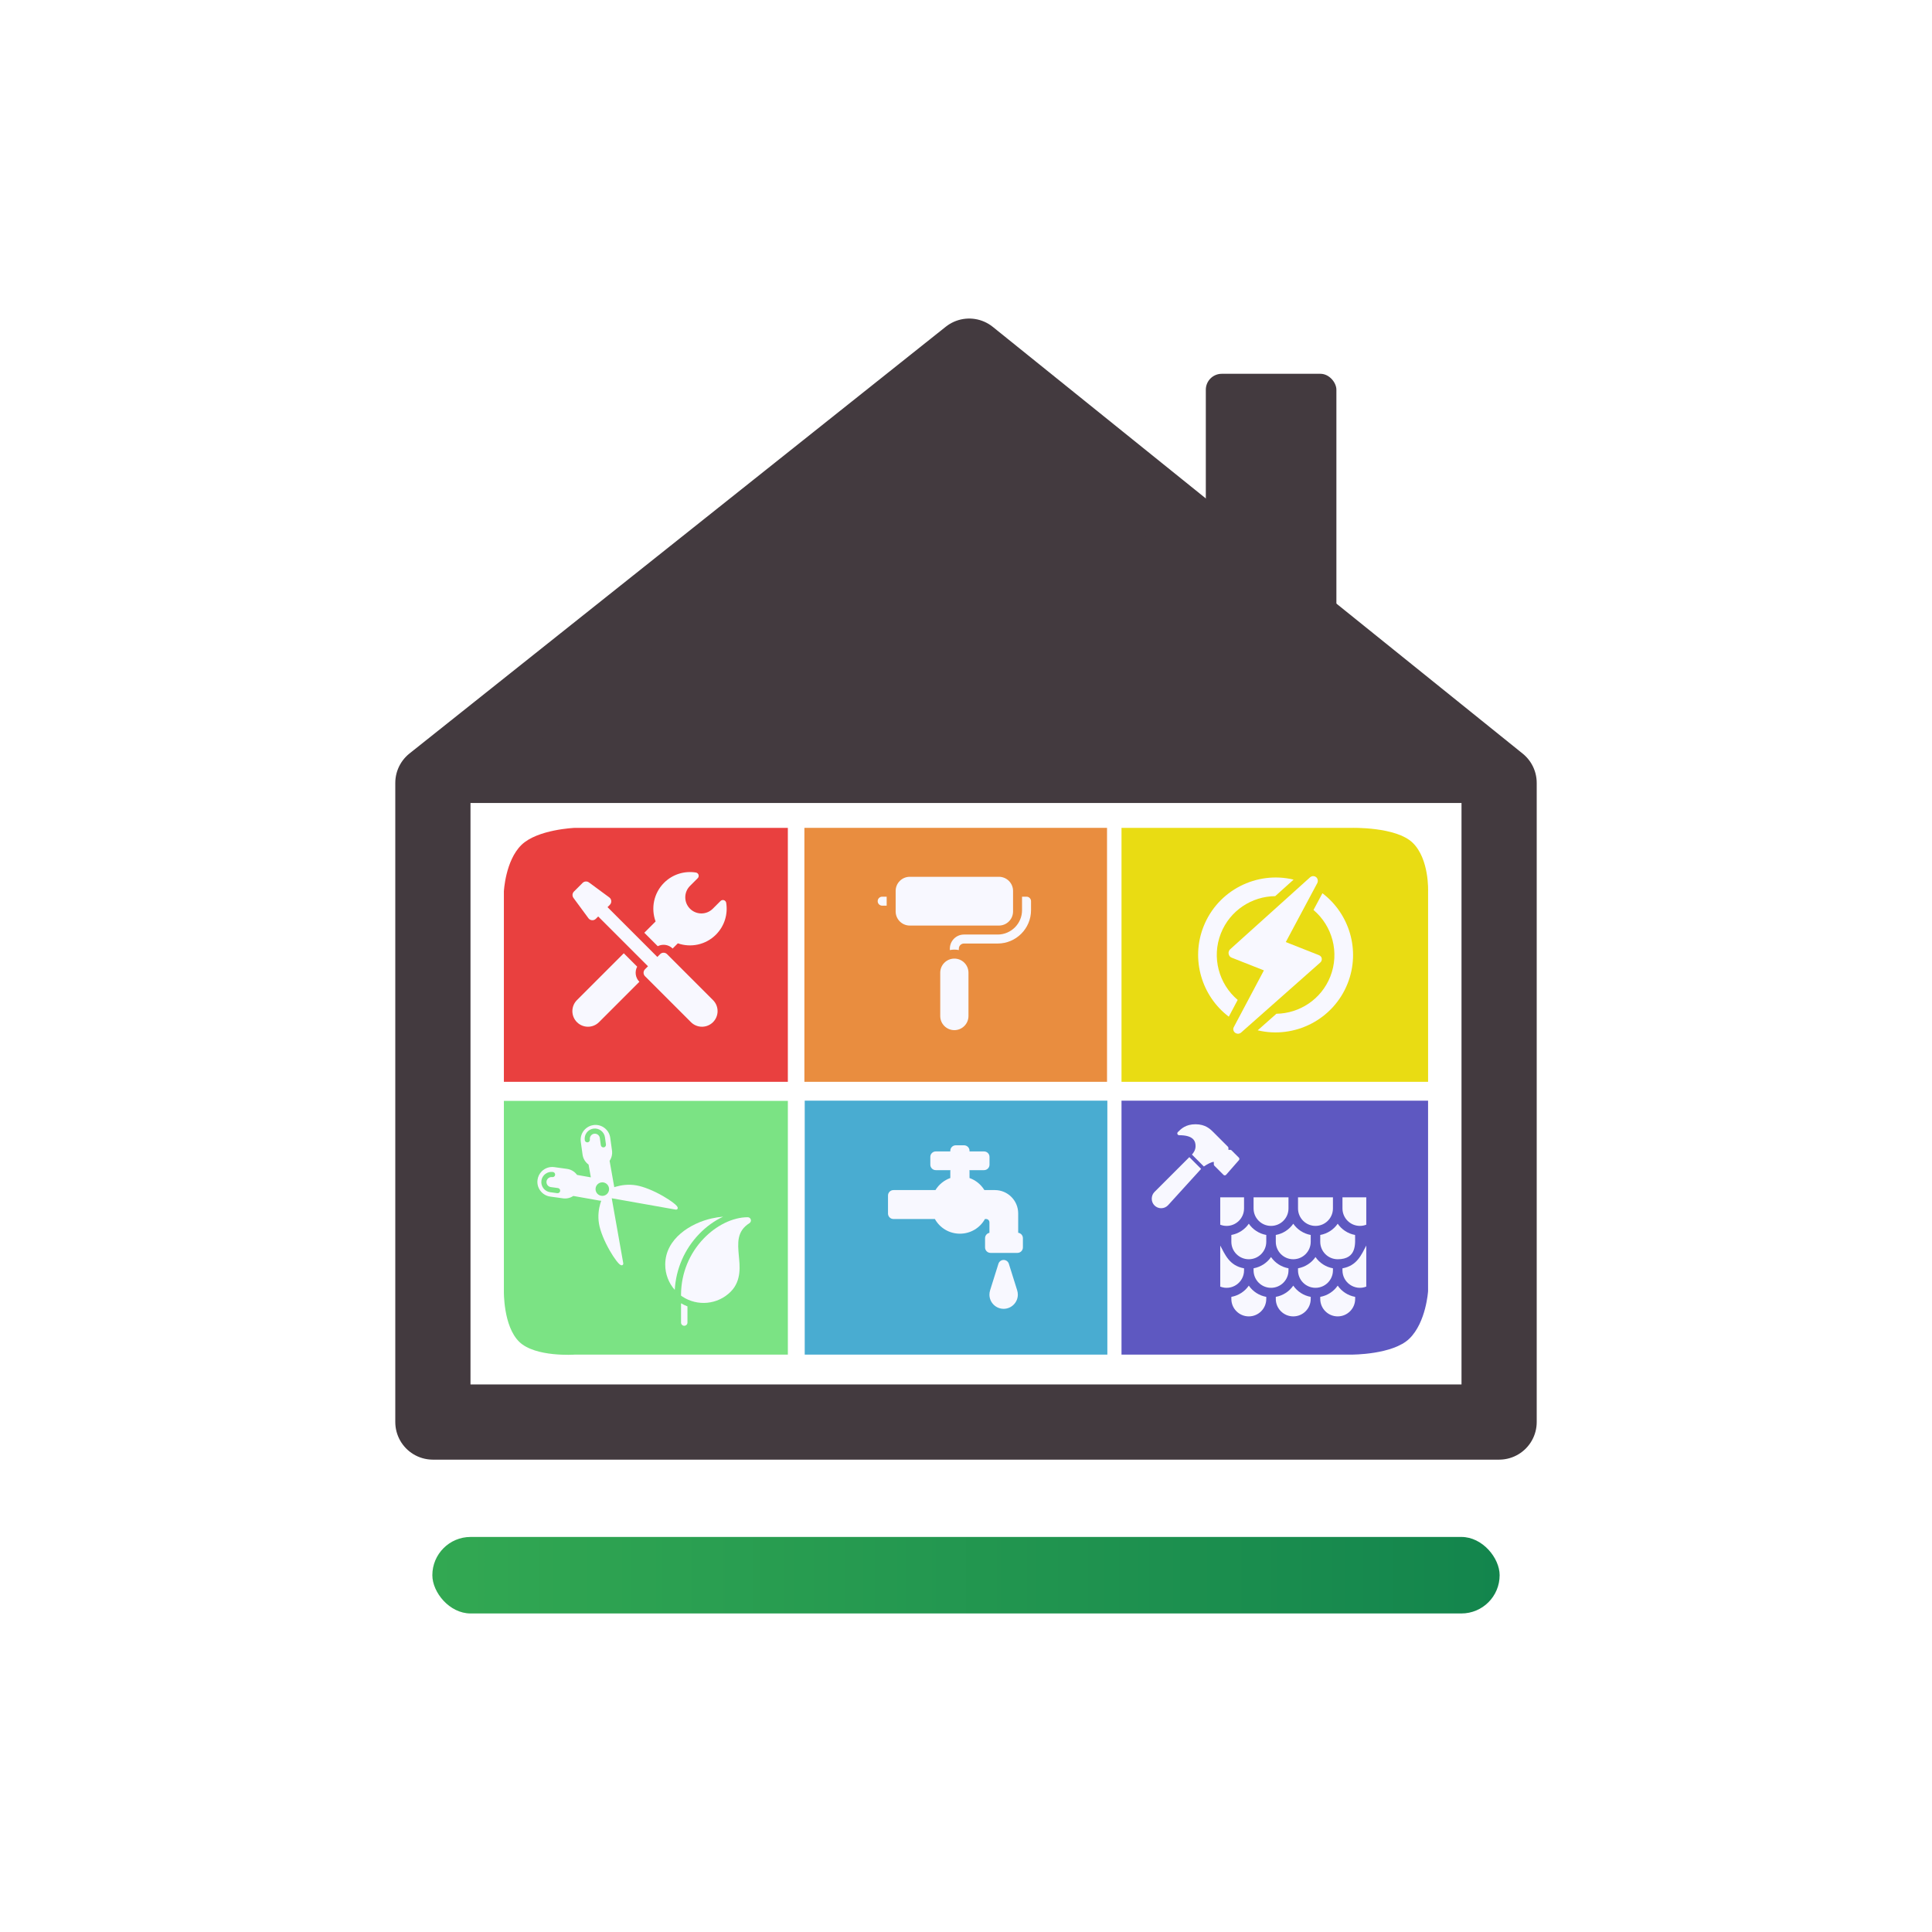 <?xml version="1.0" encoding="UTF-8" standalone="no"?>
<!-- Created with Inkscape (http://www.inkscape.org/) -->

<svg
   width="512"
   height="512"
   viewBox="0 0 135.467 135.467"
   version="1.1"
   id="svg8"
   inkscape:version="1.2-alpha1 (b6a15bbbed, 2022-02-23)"
   sodipodi:docname="upzg.svg"
   xmlns:inkscape="http://www.inkscape.org/namespaces/inkscape"
   xmlns:sodipodi="http://sodipodi.sourceforge.net/DTD/sodipodi-0.dtd"
   xmlns:xlink="http://www.w3.org/1999/xlink"
   xmlns="http://www.w3.org/2000/svg"
   xmlns:svg="http://www.w3.org/2000/svg"
   xmlns:rdf="http://www.w3.org/1999/02/22-rdf-syntax-ns#"
   xmlns:cc="http://creativecommons.org/ns#"
   xmlns:dc="http://purl.org/dc/elements/1.1/">
  <defs
     id="defs2">
    <filter
       style="color-interpolation-filters:sRGB;"
       inkscape:label="Drop Shadow"
       id="filter1589"
       x="-0.07"
       y="-0.07"
       width="1.141"
       height="1.141">
      <feFlood
         flood-opacity="0.471"
         flood-color="rgb(0,0,0)"
         result="flood"
         id="feFlood1579" />
      <feComposite
         in="flood"
         in2="SourceGraphic"
         operator="in"
         result="composite1"
         id="feComposite1581" />
      <feGaussianBlur
         in="composite1"
         stdDeviation="15"
         result="blur"
         id="feGaussianBlur1583" />
      <feOffset
         dx="0"
         dy="0"
         result="offset"
         id="feOffset1585" />
      <feComposite
         in="SourceGraphic"
         in2="offset"
         operator="over"
         result="composite2"
         id="feComposite1587" />
    </filter>
    <filter
       style="color-interpolation-filters:sRGB;"
       inkscape:label="Drop Shadow"
       id="filter1601"
       x="-0.09"
       y="-0.071"
       width="1.18"
       height="1.141">
      <feFlood
         flood-opacity="0.471"
         flood-color="rgb(0,0,0)"
         result="flood"
         id="feFlood1591" />
      <feComposite
         in="flood"
         in2="SourceGraphic"
         operator="in"
         result="composite1"
         id="feComposite1593" />
      <feGaussianBlur
         in="composite1"
         stdDeviation="15"
         result="blur"
         id="feGaussianBlur1595" />
      <feOffset
         dx="0"
         dy="0"
         result="offset"
         id="feOffset1597" />
      <feComposite
         in="SourceGraphic"
         in2="offset"
         operator="over"
         result="composite2"
         id="feComposite1599" />
    </filter>
    <filter
       style="color-interpolation-filters:sRGB;"
       inkscape:label="Drop Shadow"
       id="filter1613"
       x="-0.081"
       y="-0.059"
       width="1.161"
       height="1.118">
      <feFlood
         flood-opacity="0.471"
         flood-color="rgb(0,0,0)"
         result="flood"
         id="feFlood1603" />
      <feComposite
         in="flood"
         in2="SourceGraphic"
         operator="in"
         result="composite1"
         id="feComposite1605" />
      <feGaussianBlur
         in="composite1"
         stdDeviation="15"
         result="blur"
         id="feGaussianBlur1607" />
      <feOffset
         dx="0"
         dy="0"
         result="offset"
         id="feOffset1609" />
      <feComposite
         in="SourceGraphic"
         in2="offset"
         operator="over"
         result="composite2"
         id="feComposite1611" />
    </filter>
    <filter
       style="color-interpolation-filters:sRGB;"
       inkscape:label="Drop Shadow"
       id="filter1625"
       x="-0.194"
       y="-0.16"
       width="1.388"
       height="1.32">
      <feFlood
         flood-opacity="0.471"
         flood-color="rgb(0,0,0)"
         result="flood"
         id="feFlood1615" />
      <feComposite
         in="flood"
         in2="SourceGraphic"
         operator="in"
         result="composite1"
         id="feComposite1617" />
      <feGaussianBlur
         in="composite1"
         stdDeviation="15"
         result="blur"
         id="feGaussianBlur1619" />
      <feOffset
         dx="0"
         dy="0"
         result="offset"
         id="feOffset1621" />
      <feComposite
         in="SourceGraphic"
         in2="offset"
         operator="over"
         result="composite2"
         id="feComposite1623" />
    </filter>
    <filter
       style="color-interpolation-filters:sRGB;"
       inkscape:label="Drop Shadow"
       id="filter1637"
       x="-0.07"
       y="-0.086"
       width="1.141"
       height="1.172">
      <feFlood
         flood-opacity="0.471"
         flood-color="rgb(0,0,0)"
         result="flood"
         id="feFlood1627" />
      <feComposite
         in="flood"
         in2="SourceGraphic"
         operator="in"
         result="composite1"
         id="feComposite1629" />
      <feGaussianBlur
         in="composite1"
         stdDeviation="15"
         result="blur"
         id="feGaussianBlur1631" />
      <feOffset
         dx="0"
         dy="0"
         result="offset"
         id="feOffset1633" />
      <feComposite
         in="SourceGraphic"
         in2="offset"
         operator="over"
         result="composite2"
         id="feComposite1635" />
    </filter>
    <filter
       style="color-interpolation-filters:sRGB;"
       inkscape:label="Drop Shadow"
       id="filter1649"
       x="-0.07"
       y="-0.073"
       width="1.141"
       height="1.147">
      <feFlood
         flood-opacity="0.471"
         flood-color="rgb(0,0,0)"
         result="flood"
         id="feFlood1639" />
      <feComposite
         in="flood"
         in2="SourceGraphic"
         operator="in"
         result="composite1"
         id="feComposite1641" />
      <feGaussianBlur
         in="composite1"
         stdDeviation="15"
         result="blur"
         id="feGaussianBlur1643" />
      <feOffset
         dx="0"
         dy="0"
         result="offset"
         id="feOffset1645" />
      <feComposite
         in="SourceGraphic"
         in2="offset"
         operator="over"
         result="composite2"
         id="feComposite1647" />
    </filter>
    <filter
       style="color-interpolation-filters:sRGB;"
       inkscape:label="Drop Shadow"
       id="filter1661"
       x="-0.135"
       y="-0.12"
       width="1.271"
       height="1.24">
      <feFlood
         flood-opacity="0.471"
         flood-color="rgb(0,0,0)"
         result="flood"
         id="feFlood1651" />
      <feComposite
         in="flood"
         in2="SourceGraphic"
         operator="in"
         result="composite1"
         id="feComposite1653" />
      <feGaussianBlur
         in="composite1"
         stdDeviation="15"
         result="blur"
         id="feGaussianBlur1655" />
      <feOffset
         dx="0"
         dy="0"
         result="offset"
         id="feOffset1657" />
      <feComposite
         in="SourceGraphic"
         in2="offset"
         operator="over"
         result="composite2"
         id="feComposite1659" />
    </filter>
    <filter
       style="color-interpolation-filters:sRGB;"
       inkscape:label="Drop Shadow"
       id="filter1673"
       x="-0.131"
       y="-0.131"
       width="1.262"
       height="1.262">
      <feFlood
         flood-opacity="0.471"
         flood-color="rgb(0,0,0)"
         result="flood"
         id="feFlood1663" />
      <feComposite
         in="flood"
         in2="SourceGraphic"
         operator="in"
         result="composite1"
         id="feComposite1665" />
      <feGaussianBlur
         in="composite1"
         stdDeviation="15"
         result="blur"
         id="feGaussianBlur1667" />
      <feOffset
         dx="0"
         dy="0"
         result="offset"
         id="feOffset1669" />
      <feComposite
         in="SourceGraphic"
         in2="offset"
         operator="over"
         result="composite2"
         id="feComposite1671" />
    </filter>
    <filter
       style="color-interpolation-filters:sRGB"
       inkscape:label="Drop Shadow"
       id="filter7264"
       x="-0.018"
       y="-0.018"
       width="1.035"
       height="1.035">
      <feFlood
         flood-opacity="0.49"
         flood-color="rgb(0,0,0)"
         result="flood"
         id="feFlood7254" />
      <feComposite
         in="flood"
         in2="SourceGraphic"
         operator="in"
         result="composite1"
         id="feComposite7256" />
      <feGaussianBlur
         in="composite1"
         stdDeviation="1"
         result="blur"
         id="feGaussianBlur7258" />
      <feOffset
         dx="0"
         dy="0"
         result="offset"
         id="feOffset7260" />
      <feComposite
         in="SourceGraphic"
         in2="offset"
         operator="over"
         result="composite2"
         id="feComposite7262" />
    </filter>
    <filter
       style="color-interpolation-filters:sRGB"
       inkscape:label="Drop Shadow"
       id="filter1673-1"
       x="-0.131"
       y="-0.131"
       width="1.262"
       height="1.262">
      <feFlood
         flood-opacity="0.471"
         flood-color="rgb(0,0,0)"
         result="flood"
         id="feFlood1663-7" />
      <feComposite
         in="flood"
         in2="SourceGraphic"
         operator="in"
         result="composite1"
         id="feComposite1665-0" />
      <feGaussianBlur
         in="composite1"
         stdDeviation="15"
         result="blur"
         id="feGaussianBlur1667-8" />
      <feOffset
         dx="0"
         dy="0"
         result="offset"
         id="feOffset1669-1" />
      <feComposite
         in="SourceGraphic"
         in2="offset"
         operator="over"
         result="composite2"
         id="feComposite1671-6" />
    </filter>
    <filter
       style="color-interpolation-filters:sRGB"
       inkscape:label="Drop Shadow"
       id="filter1589-2"
       x="-0.07"
       y="-0.07"
       width="1.141"
       height="1.141">
      <feFlood
         flood-opacity="0.471"
         flood-color="rgb(0,0,0)"
         result="flood"
         id="feFlood1579-4" />
      <feComposite
         in="flood"
         in2="SourceGraphic"
         operator="in"
         result="composite1"
         id="feComposite1581-6" />
      <feGaussianBlur
         in="composite1"
         stdDeviation="15"
         result="blur"
         id="feGaussianBlur1583-1" />
      <feOffset
         dx="0"
         dy="0"
         result="offset"
         id="feOffset1585-3" />
      <feComposite
         in="SourceGraphic"
         in2="offset"
         operator="over"
         result="composite2"
         id="feComposite1587-2" />
    </filter>
    <filter
       style="color-interpolation-filters:sRGB"
       inkscape:label="Drop Shadow"
       id="filter1625-4"
       x="-0.194"
       y="-0.16"
       width="1.388"
       height="1.32">
      <feFlood
         flood-opacity="0.471"
         flood-color="rgb(0,0,0)"
         result="flood"
         id="feFlood1615-5" />
      <feComposite
         in="flood"
         in2="SourceGraphic"
         operator="in"
         result="composite1"
         id="feComposite1617-1" />
      <feGaussianBlur
         in="composite1"
         stdDeviation="15"
         result="blur"
         id="feGaussianBlur1619-3" />
      <feOffset
         dx="0"
         dy="0"
         result="offset"
         id="feOffset1621-1" />
      <feComposite
         in="SourceGraphic"
         in2="offset"
         operator="over"
         result="composite2"
         id="feComposite1623-8" />
    </filter>
    <filter
       style="color-interpolation-filters:sRGB"
       inkscape:label="Drop Shadow"
       id="filter1661-1"
       x="-0.135"
       y="-0.12"
       width="1.271"
       height="1.24">
      <feFlood
         flood-opacity="0.471"
         flood-color="rgb(0,0,0)"
         result="flood"
         id="feFlood1651-3" />
      <feComposite
         in="flood"
         in2="SourceGraphic"
         operator="in"
         result="composite1"
         id="feComposite1653-0" />
      <feGaussianBlur
         in="composite1"
         stdDeviation="15"
         result="blur"
         id="feGaussianBlur1655-1" />
      <feOffset
         dx="0"
         dy="0"
         result="offset"
         id="feOffset1657-1" />
      <feComposite
         in="SourceGraphic"
         in2="offset"
         operator="over"
         result="composite2"
         id="feComposite1659-1" />
    </filter>
    <filter
       style="color-interpolation-filters:sRGB"
       inkscape:label="Drop Shadow"
       id="filter1637-2"
       x="-0.07"
       y="-0.086"
       width="1.141"
       height="1.172">
      <feFlood
         flood-opacity="0.471"
         flood-color="rgb(0,0,0)"
         result="flood"
         id="feFlood1627-1" />
      <feComposite
         in="flood"
         in2="SourceGraphic"
         operator="in"
         result="composite1"
         id="feComposite1629-2" />
      <feGaussianBlur
         in="composite1"
         stdDeviation="15"
         result="blur"
         id="feGaussianBlur1631-0" />
      <feOffset
         dx="0"
         dy="0"
         result="offset"
         id="feOffset1633-1" />
      <feComposite
         in="SourceGraphic"
         in2="offset"
         operator="over"
         result="composite2"
         id="feComposite1635-1" />
    </filter>
    <filter
       style="color-interpolation-filters:sRGB"
       inkscape:label="Drop Shadow"
       id="filter1649-2"
       x="-0.07"
       y="-0.073"
       width="1.141"
       height="1.147">
      <feFlood
         flood-opacity="0.471"
         flood-color="rgb(0,0,0)"
         result="flood"
         id="feFlood1639-4" />
      <feComposite
         in="flood"
         in2="SourceGraphic"
         operator="in"
         result="composite1"
         id="feComposite1641-3" />
      <feGaussianBlur
         in="composite1"
         stdDeviation="15"
         result="blur"
         id="feGaussianBlur1643-2" />
      <feOffset
         dx="0"
         dy="0"
         result="offset"
         id="feOffset1645-2" />
      <feComposite
         in="SourceGraphic"
         in2="offset"
         operator="over"
         result="composite2"
         id="feComposite1647-9" />
    </filter>
    <filter
       style="color-interpolation-filters:sRGB"
       inkscape:label="Drop Shadow"
       id="filter1601-4"
       x="-0.09"
       y="-0.071"
       width="1.18"
       height="1.141">
      <feFlood
         flood-opacity="0.471"
         flood-color="rgb(0,0,0)"
         result="flood"
         id="feFlood1591-0" />
      <feComposite
         in="flood"
         in2="SourceGraphic"
         operator="in"
         result="composite1"
         id="feComposite1593-6" />
      <feGaussianBlur
         in="composite1"
         stdDeviation="15"
         result="blur"
         id="feGaussianBlur1595-0" />
      <feOffset
         dx="0"
         dy="0"
         result="offset"
         id="feOffset1597-4" />
      <feComposite
         in="SourceGraphic"
         in2="offset"
         operator="over"
         result="composite2"
         id="feComposite1599-8" />
    </filter>
    <filter
       style="color-interpolation-filters:sRGB"
       inkscape:label="Drop Shadow"
       id="filter1613-3"
       x="-0.081"
       y="-0.059"
       width="1.161"
       height="1.118">
      <feFlood
         flood-opacity="0.471"
         flood-color="rgb(0,0,0)"
         result="flood"
         id="feFlood1603-3" />
      <feComposite
         in="flood"
         in2="SourceGraphic"
         operator="in"
         result="composite1"
         id="feComposite1605-9" />
      <feGaussianBlur
         in="composite1"
         stdDeviation="15"
         result="blur"
         id="feGaussianBlur1607-3" />
      <feOffset
         dx="0"
         dy="0"
         result="offset"
         id="feOffset1609-8" />
      <feComposite
         in="SourceGraphic"
         in2="offset"
         operator="over"
         result="composite2"
         id="feComposite1611-5" />
    </filter>
    <linearGradient
       inkscape:collect="always"
       xlink:href="#linearGradient1561"
       id="linearGradient1563"
       x1="15.006"
       y1="285.698"
       x2="120.461"
       y2="285.698"
       gradientUnits="userSpaceOnUse"
       gradientTransform="matrix(0.71,0,0,0.71,19.667,69.238)" />
    <linearGradient
       inkscape:collect="always"
       id="linearGradient1561">
      <stop
         style="stop-color:#32a852;stop-opacity:1;"
         offset="0"
         id="stop1557" />
      <stop
         style="stop-color:#13854d;stop-opacity:1;"
         offset="1"
         id="stop1559" />
    </linearGradient>
  </defs>
  <sodipodi:namedview
     id="base"
     pagecolor="#ffffff"
     bordercolor="#666666"
     borderopacity="1.0"
     inkscape:pageopacity="0.0"
     inkscape:pageshadow="2"
     inkscape:zoom="0.70000001"
     inkscape:cx="-59.285714"
     inkscape:cy="37.142857"
     inkscape:document-units="mm"
     inkscape:current-layer="layer1"
     showgrid="false"
     units="px"
     inkscape:window-width="1920"
     inkscape:window-height="1009"
     inkscape:window-x="-8"
     inkscape:window-y="-8"
     inkscape:window-maximized="1"
     inkscape:pagecheckerboard="0"
     inkscape:deskcolor="#d1d1d1" />
  <g
     inkscape:label="Layer 1"
     inkscape:groupmode="layer"
     id="layer1"
     transform="translate(0,-161.533)">
    <rect
       style="fill:#ffffff;fill-opacity:1;stroke-width:0.946;stroke-linecap:round;stroke-linejoin:round;filter:url(#filter7264)"
       id="rect5656"
       width="135.467"
       height="135.467"
       x="4.8220159e-06"
       y="4.8220159e-06"
       ry="32.925"
       transform="matrix(0.966,0,0,0.966,2.317,163.852)" />
    <path
       style="fill:none;fill-opacity:0.417;fill-rule:nonzero;stroke:#433a3f;stroke-width:5.273;stroke-linecap:round;stroke-linejoin:round;stroke-miterlimit:4;stroke-dasharray:none;stroke-opacity:1"
       d="m 30.353,216.429 37.604,-29.924 37.157,29.924 v 44.814 H 67.957 30.353 Z"
       id="rect822-5"
       inkscape:connector-curvature="0"
       sodipodi:nodetypes="ccccccc" />
    <path
       style="fill:#e9403f;fill-opacity:1;fill-rule:nonzero;stroke:none;stroke-width:8.377;stroke-linecap:round;stroke-linejoin:round;stroke-miterlimit:4;stroke-dasharray:none;stroke-opacity:1"
       d="m 36.56,220.78 c -1.124,1.097 -1.229,3.252 -1.229,3.252 v 4.452 8.903 h 19.911 v -17.807 h -9.956 -4.978 c 0,0 -2.625,0.102 -3.749,1.2 z"
       id="path1004-6"
       inkscape:connector-curvature="0" />
    <path
       style="fill:#e98d3f;fill-opacity:1;fill-rule:nonzero;stroke:none;stroke-width:8.187;stroke-linecap:round;stroke-linejoin:round;stroke-miterlimit:4;stroke-dasharray:none;stroke-opacity:1"
       d="m 56.402,219.58 v 17.807 h 21.22 v -17.807 z"
       id="path1002-9"
       inkscape:connector-curvature="0" />
    <path
       style="fill:#e9dc13;fill-opacity:1;fill-rule:nonzero;stroke:none;stroke-width:8.377;stroke-linecap:round;stroke-linejoin:round;stroke-miterlimit:4;stroke-dasharray:none;stroke-opacity:1"
       d="m 78.637,219.582 v 17.805 h 21.497 v -8.903 -4.451 c 0,0 0.095,-2.259 -1.075,-3.402 -1.171,-1.143 -4.299,-1.05 -4.299,-1.05 h -5.374 z"
       id="path1000-6"
       inkscape:connector-curvature="0" />
    <path
       style="fill:#7be384;fill-opacity:1;fill-rule:nonzero;stroke:none;stroke-width:8.374;stroke-linecap:round;stroke-linejoin:round;stroke-miterlimit:4;stroke-dasharray:none;stroke-opacity:1"
       d="m 35.331,238.722 v 8.897 4.448 c 0,0 -0.049,2.453 1.075,3.549 1.124,1.097 3.903,0.899 3.903,0.899 h 4.978 9.956 v -17.793 z"
       id="path998-9"
       inkscape:connector-curvature="0" />
    <path
       style="fill:#49acd1;fill-opacity:1;fill-rule:nonzero;stroke:none;stroke-width:8.187;stroke-linecap:round;stroke-linejoin:round;stroke-miterlimit:4;stroke-dasharray:none;stroke-opacity:1"
       d="m 56.425,238.708 v 17.807 h 21.22 v -17.807 z"
       id="path996-9"
       inkscape:connector-curvature="0" />
    <path
       style="fill:#5e58c1;fill-opacity:1;fill-rule:nonzero;stroke:none;stroke-width:8.377;stroke-linecap:round;stroke-linejoin:round;stroke-miterlimit:4;stroke-dasharray:none;stroke-opacity:1"
       d="m 78.637,238.708 v 17.807 h 10.748 5.374 c 0,0 2.898,0.018 4.068,-1.125 1.171,-1.143 1.306,-3.327 1.306,-3.327 v -4.452 -8.903 z"
       id="rect962-4"
       inkscape:connector-curvature="0" />
    <path
       sodipodi:type="star"
       style="fill:#433a3f;fill-opacity:1;fill-rule:nonzero;stroke:none;stroke-width:7.938;stroke-linecap:round;stroke-linejoin:round;stroke-miterlimit:4;stroke-dasharray:none;stroke-opacity:1"
       id="path992-6"
       sodipodi:sides="3"
       sodipodi:cx="68.791664"
       sodipodi:cy="204.39581"
       sodipodi:r1="31.613026"
       sodipodi:r2="15.806512"
       sodipodi:arg1="0.52359878"
       sodipodi:arg2="1.5707963"
       inkscape:flatsided="true"
       inkscape:rounded="0"
       inkscape:randomized="0"
       d="m 96.169,220.202 -54.755,0 27.378,-47.42 z"
       inkscape:transform-center-y="-7.1413095"
       transform="matrix(1.296,0,0,0.606,-21.294,84.394)"
       inkscape:transform-center-x="6.01085e-06" />
    <g
       id="g908-2"
       transform="matrix(0.037,0,0,0.037,40.12,222.679)"
       style="fill:#f8f8ff;fill-opacity:1">
      <g
         id="g850-8"
         style="fill:#f8f8ff;fill-opacity:1">
        <path
           id="path844-4"
           d="m 162.179,140.514 c 3.377,-1.727 7.139,-2.64 11.042,-2.64 6.468,0 12.549,2.511 17.133,7.071 l 9.868,-9.867 c 24.42,8.56 52.664,3.08 72.186,-16.441 16.426,-16.426 22.904,-39.026 19.446,-60.329 -0.381,-2.346 -2.042,-4.281 -4.303,-5.011 -2.261,-0.731 -4.743,-0.137 -6.423,1.544 l -14.652,14.652 c -11.932,11.932 -31.279,11.932 -43.211,0 -11.933,-11.932 -11.933,-31.279 0,-43.211 L 237.917,11.63 c 1.681,-1.681 2.28,-4.163 1.548,-6.425 -0.731,-2.263 -2.669,-3.92 -5.016,-4.301 -21.302,-3.458 -43.903,3.02 -60.328,19.446 -19.812,19.812 -25.144,48.604 -16.032,73.269 l -21.402,21.402 z"
           inkscape:connector-curvature="0"
           style="fill:#f8f8ff;fill-opacity:1" />
        <path
           id="path846-5"
           d="M 123.179,179.296 97.794,153.911 9.029,242.675 c -11.542,11.542 -11.542,30.255 0,41.797 11.542,11.542 30.255,11.542 41.797,0 l 76.521,-76.52 c -7.718,-7.759 -9.109,-19.473 -4.168,-28.656 z"
           inkscape:connector-curvature="0"
           style="fill:#f8f8ff;fill-opacity:1" />
        <path
           id="path848-9"
           d="m 179.795,155.597 c -1.815,-1.815 -4.195,-2.723 -6.574,-2.723 -2.379,0 -4.759,0.908 -6.574,2.723 l -5.299,5.299 -94.392,-94.392 4.412,-4.412 c 4.02,-4.019 3.521,-10.686 -1.061,-14.06 L 31.795,19.669 C 28.094,16.944 22.958,17.331 19.708,20.581 L 3.356,36.934 c -3.25,3.25 -3.637,8.387 -0.912,12.087 l 28.362,38.512 c 3.374,4.581 10.037,5.085 14.06,1.061 l 4.412,-4.413 94.392,94.392 -5.672,5.672 c -3.631,3.631 -3.631,9.517 0,13.148 l 87.079,87.079 c 11.542,11.542 30.255,11.542 41.797,0 11.542,-11.542 11.542,-30.255 0,-41.797 z"
           inkscape:connector-curvature="0"
           style="fill:#f8f8ff;fill-opacity:1;filter:url(#filter1673-1)" />
      </g>
      <g
         id="g852-2"
         style="fill:#f8f8ff;fill-opacity:1" />
      <g
         id="g854-6"
         style="fill:#f8f8ff;fill-opacity:1" />
      <g
         id="g856-9"
         style="fill:#f8f8ff;fill-opacity:1" />
      <g
         id="g858-5"
         style="fill:#f8f8ff;fill-opacity:1" />
      <g
         id="g860-4"
         style="fill:#f8f8ff;fill-opacity:1" />
      <g
         id="g862-9"
         style="fill:#f8f8ff;fill-opacity:1" />
      <g
         id="g864-5"
         style="fill:#f8f8ff;fill-opacity:1" />
      <g
         id="g866-2"
         style="fill:#f8f8ff;fill-opacity:1" />
      <g
         id="g868-8"
         style="fill:#f8f8ff;fill-opacity:1" />
      <g
         id="g870-1"
         style="fill:#f8f8ff;fill-opacity:1" />
      <g
         id="g872-9"
         style="fill:#f8f8ff;fill-opacity:1" />
      <g
         id="g874-9"
         style="fill:#f8f8ff;fill-opacity:1" />
      <g
         id="g876-3"
         style="fill:#f8f8ff;fill-opacity:1" />
      <g
         id="g878-3"
         style="fill:#f8f8ff;fill-opacity:1" />
      <g
         id="g880-2"
         style="fill:#f8f8ff;fill-opacity:1" />
    </g>
    <g
       id="g943-2"
       transform="matrix(0.021,0,0,0.021,61.541,223.012)"
       style="fill:#f8f8ff;fill-opacity:1;filter:url(#filter1589-2)">
      <path
         id="path923-8"
         d="m 256,273.133 c -25.988,0 -47.133,21.145 -47.133,47.133 V 464.867 C 208.867,491.133 230.18,512 256,512 c 25.988,0 47.133,-21.145 47.133,-47.133 V 320.266 C 303.133,294 281.82,273.133 256,273.133 Z m 0,0"
         inkscape:connector-curvature="0"
         style="fill:#f8f8ff;fill-opacity:1" />
      <path
         id="path925-0"
         d="m 497,66.398 h -15 v 45 c 0,44.883 -36.52,81.402 -81.398,81.402 H 288.129 C 261.801,192.801 241,214.18 241,239.93 v 4.68 c 4.855,-0.961 9.867,-1.477 15,-1.477 5.133,0 10.145,0.516 15,1.477 v -4.68 c 0,-9.449 7.648,-17.129 17.129,-17.129 H 400.602 C 462.031,222.801 512,172.828 512,111.398 V 81.398 c 0,-8.289 -6.719,-15 -15,-15 z m 0,0"
         inkscape:connector-curvature="0"
         style="fill:#f8f8ff;fill-opacity:1" />
      <path
         id="path927-5"
         d="m 0,81.398 c 0,8.281 6.719,15 15,15 h 15 v -30 H 15 c -8.281,0 -15,6.711 -15,15 z m 0,0"
         inkscape:connector-curvature="0"
         style="fill:#f8f8ff;fill-opacity:1" />
      <path
         id="path929-6"
         d="M 452,115.668 V 47.133 C 452,21.145 430.855,0 404.867,0 H 107.133 C 81.145,0 60,21.145 60,47.133 v 68.531 c 0,25.992 21.145,47.137 47.133,47.137 H 404.867 C 430.855,162.801 452,141.656 452,115.668 Z m 0,0"
         inkscape:connector-curvature="0"
         style="fill:#f8f8ff;fill-opacity:1" />
    </g>
    <g
       id="g1000-5"
       transform="matrix(0.051,0,0,0.051,61.261,241.838)"
       style="fill:#f8f8ff;fill-opacity:1;filter:url(#filter1625-4)">
      <path
         id="path945-6"
         d="m 205.153,127.687 v 12.744 c 0,4.143 -3.357,7.5 -7.5,7.5 h -37.029 c -4.143,0 -7.5,-3.357 -7.5,-7.5 v -12.744 c 0,-3.633 2.582,-6.66 6.011,-7.351 V 105.99 c 0,-2.56 -2.083,-4.643 -4.643,-4.643 h -1.524 c -6.898,12.417 -19.909,20.193 -34.423,20.193 -14.514,0 -27.524,-7.776 -34.423,-20.193 H 27.174 c -4.143,0 -7.5,-3.357 -7.5,-7.5 V 69.081 c 0,-4.143 3.357,-7.5 7.5,-7.5 H 84.893 C 89.641,53.81 96.914,47.996 105.345,44.989 v -9.314 c 0,-0.514 0.052,-1.015 0.151,-1.5 H 85.363 c -4.143,0 -7.5,-3.357 -7.5,-7.5 v -10.74 c 0,-4.143 3.357,-7.5 7.5,-7.5 h 19.981 V 7.5 c 0,-4.143 3.357,-7.5 7.5,-7.5 h 11.4 c 4.143,0 7.5,3.357 7.5,7.5 v 0.935 h 19.982 c 4.143,0 7.5,3.357 7.5,7.5 v 10.74 c 0,4.143 -3.357,7.5 -7.5,7.5 h -20.133 c 0.098,0.485 0.151,0.986 0.151,1.5 v 9.314 c 8.431,3.007 15.704,8.82 20.452,16.592 h 14.438 c 17.659,0 32.026,14.366 32.026,32.025 v 26.656 c 3.666,0.493 6.493,3.625 6.493,7.425 z m -7.803,72.018 c -0.09,-0.451 -0.22,-0.887 -0.387,-1.305 l -11.15,-35.521 c -0.98,-3.127 -3.879,-5.254 -7.155,-5.254 -3.276,0 -6.175,2.127 -7.155,5.254 l -11.316,36.051 c -0.057,0.18 -0.106,0.361 -0.148,0.543 -0.6,1.902 -0.902,3.859 -0.902,5.831 0,10.765 8.758,19.522 19.522,19.522 10.764,0 19.522,-8.758 19.522,-19.522 -0.001,-1.891 -0.281,-3.769 -0.831,-5.599 z"
         style="fill:#f8f8ff;fill-opacity:1"
         inkscape:connector-curvature="0" />
      <g
         id="g947-5"
         style="fill:#f8f8ff;fill-opacity:1" />
      <g
         id="g949-1"
         style="fill:#f8f8ff;fill-opacity:1" />
      <g
         id="g951-9"
         style="fill:#f8f8ff;fill-opacity:1" />
      <g
         id="g953-1"
         style="fill:#f8f8ff;fill-opacity:1" />
      <g
         id="g955-3"
         style="fill:#f8f8ff;fill-opacity:1" />
      <g
         id="g957-2"
         style="fill:#f8f8ff;fill-opacity:1" />
      <g
         id="g959-9"
         style="fill:#f8f8ff;fill-opacity:1" />
      <g
         id="g961-9"
         style="fill:#f8f8ff;fill-opacity:1" />
      <g
         id="g963-8"
         style="fill:#f8f8ff;fill-opacity:1" />
      <g
         id="g965-0"
         style="fill:#f8f8ff;fill-opacity:1" />
      <g
         id="g967-5"
         style="fill:#f8f8ff;fill-opacity:1" />
      <g
         id="g969-8"
         style="fill:#f8f8ff;fill-opacity:1" />
      <g
         id="g971-7"
         style="fill:#f8f8ff;fill-opacity:1" />
      <g
         id="g973-0"
         style="fill:#f8f8ff;fill-opacity:1" />
      <g
         id="g975-6"
         style="fill:#f8f8ff;fill-opacity:1" />
    </g>
    <g
       id="g1066-7"
       transform="matrix(0.038,0.015,-0.015,0.038,85.991,220.536)"
       style="fill:#f8f8ff;fill-opacity:1;filter:url(#filter1661-1)">
      <g
         id="g1008-3"
         style="fill:#f8f8ff;fill-opacity:1">
        <path
           id="path1002-7-5"
           d="m 49.126,150.126 c 0,-42.346 26.212,-78.68 63.26,-93.643 L 131.29,18.512 C 66.847,27.667 17.126,83.194 17.126,150.126 c 0,60.895 41.157,112.355 97.113,128.035 l 3.636,-32.354 C 77.952,232.337 49.126,194.535 49.126,150.126 Z"
           inkscape:connector-curvature="0"
           style="fill:#f8f8ff;fill-opacity:1" />
        <path
           id="path1004-3-4"
           d="m 283.019,150.126 c 0,-60.883 -41.139,-112.333 -97.076,-128.025 l -3.718,32.33 c 39.946,13.457 68.794,51.27 68.794,95.695 0,42.099 -25.907,78.255 -62.613,93.379 l -19.428,38.217 c 64.383,-9.207 114.041,-64.707 114.041,-131.596 z"
           inkscape:connector-curvature="0"
           style="fill:#f8f8ff;fill-opacity:1" />
        <path
           id="path1006-3"
           d="m 226.169,134.015 c 1.26,-2.479 1.141,-5.202 -0.314,-7.572 -1.454,-2.371 -4.036,-3.316 -6.818,-3.316 H 158.216 L 171.309,9.3 C 171.755,5.441 169.363,1.443 165.637,0.337 164.868,0.109 164.089,0 163.32,0 c -2.954,0 -5.746,1.681 -7.121,4.442 L 73.946,169.718 c -1.234,2.479 -1.098,5.78 0.36,8.136 1.459,2.355 4.031,4.273 6.802,4.273 h 60.019 L 128.823,291.67 c -0.43,3.844 1.951,7.077 5.657,8.185 0.761,0.228 1.532,0.29 2.293,0.29 2.948,0 5.74,-1.637 7.133,-4.378 z"
           inkscape:connector-curvature="0"
           style="fill:#f8f8ff;fill-opacity:1" />
      </g>
      <g
         id="g1010-7"
         style="fill:#f8f8ff;fill-opacity:1" />
      <g
         id="g1012-7"
         style="fill:#f8f8ff;fill-opacity:1" />
      <g
         id="g1014-6"
         style="fill:#f8f8ff;fill-opacity:1" />
      <g
         id="g1016-0"
         style="fill:#f8f8ff;fill-opacity:1" />
      <g
         id="g1018-9"
         style="fill:#f8f8ff;fill-opacity:1" />
      <g
         id="g1020-1"
         style="fill:#f8f8ff;fill-opacity:1" />
      <g
         id="g1022-8"
         style="fill:#f8f8ff;fill-opacity:1" />
      <g
         id="g1024-6"
         style="fill:#f8f8ff;fill-opacity:1" />
      <g
         id="g1026-2"
         style="fill:#f8f8ff;fill-opacity:1" />
      <g
         id="g1028-3"
         style="fill:#f8f8ff;fill-opacity:1" />
      <g
         id="g1030-8"
         style="fill:#f8f8ff;fill-opacity:1" />
      <g
         id="g1032-4"
         style="fill:#f8f8ff;fill-opacity:1" />
      <g
         id="g1034-8"
         style="fill:#f8f8ff;fill-opacity:1" />
      <g
         id="g1036-6"
         style="fill:#f8f8ff;fill-opacity:1" />
      <g
         id="g1038-4"
         style="fill:#f8f8ff;fill-opacity:1" />
    </g>
    <g
       id="g1246-4"
       transform="matrix(0.02,0,0,0.02,85.56,244.541)"
       style="fill:#f8f8ff;fill-opacity:1;filter:url(#filter1637-2)">
      <g
         id="g1072-4"
         style="fill:#f8f8ff;fill-opacity:1">
        <g
           id="g1070-9"
           style="fill:#f8f8ff;fill-opacity:1">
          <path
             id="path1068-0"
             d="M 116.87,47.304 V 86.26 c 0,33.81 27.408,61.217 61.217,61.217 33.809,0 61.217,-27.408 61.217,-61.217 V 47.304 Z"
             inkscape:connector-curvature="0"
             style="fill:#f8f8ff;fill-opacity:1" />
        </g>
      </g>
      <g
         id="g1078-7"
         style="fill:#f8f8ff;fill-opacity:1">
        <g
           id="g1076-0"
           style="fill:#f8f8ff;fill-opacity:1">
          <path
             id="path1074-6"
             d="M 272.696,47.304 V 86.26 c 0,33.81 27.408,61.217 61.217,61.217 33.809,0 61.217,-27.408 61.217,-61.217 V 47.304 Z"
             inkscape:connector-curvature="0"
             style="fill:#f8f8ff;fill-opacity:1" />
        </g>
      </g>
      <g
         id="g1084-0"
         style="fill:#f8f8ff;fill-opacity:1">
        <g
           id="g1082-6"
           style="fill:#f8f8ff;fill-opacity:1">
          <path
             id="path1080-3"
             d="M 428.522,47.304 V 86.26 c 0,33.81 27.409,61.217 61.217,61.217 7.864,0 15.354,-1.535 22.261,-4.236 V 47.304 Z"
             inkscape:connector-curvature="0"
             style="fill:#f8f8ff;fill-opacity:1" />
        </g>
      </g>
      <g
         id="g1090-6"
         style="fill:#f8f8ff;fill-opacity:1">
        <g
           id="g1088-3"
           style="fill:#f8f8ff;fill-opacity:1">
          <path
             id="path1086-6"
             d="m 0,47.304 v 95.937 c 6.906,2.701 14.397,4.237 22.261,4.237 33.81,0 61.217,-27.408 61.217,-61.217 V 47.304 Z"
             inkscape:connector-curvature="0"
             style="fill:#f8f8ff;fill-opacity:1" />
        </g>
      </g>
      <g
         id="g1096-4"
         style="fill:#f8f8ff;fill-opacity:1">
        <g
           id="g1094-3"
           style="fill:#f8f8ff;fill-opacity:1">
          <path
             id="path1092-2"
             d="m 333.913,256.68 c -14.055,20.385 -35.931,34.857 -61.217,39.402 v 7.223 c 0,33.81 27.409,61.217 61.217,61.217 33.81,0 61.217,-27.408 61.217,-61.217 v -7.223 c -25.286,-4.545 -47.161,-19.017 -61.217,-39.402 z"
             inkscape:connector-curvature="0"
             style="fill:#f8f8ff;fill-opacity:1" />
        </g>
      </g>
      <g
         id="g1102-0"
         style="fill:#f8f8ff;fill-opacity:1">
        <g
           id="g1100-8"
           style="fill:#f8f8ff;fill-opacity:1">
          <path
             id="path1098-5"
             d="m 0,216.405 c 0,3.372 0,141.276 0,143.88 40.375,15.79 83.478,-14.161 83.478,-56.98 v -7.131 C 32.252,286.999 17.233,248.569 0,216.405 Z"
             inkscape:connector-curvature="0"
             style="fill:#f8f8ff;fill-opacity:1" />
        </g>
      </g>
      <g
         id="g1108-3"
         style="fill:#f8f8ff;fill-opacity:1">
        <g
           id="g1106-8"
           style="fill:#f8f8ff;fill-opacity:1">
          <path
             id="path1104-2"
             d="m 178.087,256.68 c -14.056,20.385 -35.931,34.857 -61.217,39.402 v 7.223 c 0,33.81 27.409,61.217 61.217,61.217 33.81,0 61.217,-27.408 61.217,-61.217 v -7.223 c -25.286,-4.545 -47.162,-19.017 -61.217,-39.402 z"
             inkscape:connector-curvature="0"
             style="fill:#f8f8ff;fill-opacity:1" />
        </g>
      </g>
      <g
         id="g1114-9"
         style="fill:#f8f8ff;fill-opacity:1">
        <g
           id="g1112-5"
           style="fill:#f8f8ff;fill-opacity:1">
          <path
             id="path1110-1"
             d="m 256,139.812 c -14.056,20.385 -35.931,34.857 -61.217,39.402 v 23.917 c 0,33.81 27.409,61.217 61.217,61.217 33.81,0 61.217,-27.408 61.217,-61.217 V 179.213 C 291.931,174.669 270.056,160.196 256,139.812 Z"
             inkscape:connector-curvature="0"
             style="fill:#f8f8ff;fill-opacity:1" />
        </g>
      </g>
      <g
         id="g1120-9"
         style="fill:#f8f8ff;fill-opacity:1">
        <g
           id="g1118-1"
           style="fill:#f8f8ff;fill-opacity:1">
          <path
             id="path1116-4"
             d="m 472.71,179.212 c -25.286,-4.545 -46.828,-19.016 -60.883,-39.402 -14.056,20.385 -35.931,34.857 -61.217,39.402 v 23.918 c 0,33.81 27.409,61.217 61.217,61.217 68.42,0.001 60.883,-56.635 60.883,-85.135 z"
             inkscape:connector-curvature="0"
             style="fill:#f8f8ff;fill-opacity:1" />
        </g>
      </g>
      <g
         id="g1126-4"
         style="fill:#f8f8ff;fill-opacity:1">
        <g
           id="g1124-4"
           style="fill:#f8f8ff;fill-opacity:1">
          <path
             id="path1122-7"
             d="m 100.174,139.812 c -14.056,20.385 -35.931,34.857 -61.217,39.402 v 23.917 c 0,33.81 27.409,61.217 61.217,61.217 33.81,0 61.217,-27.408 61.217,-61.217 v -23.918 c -25.286,-4.544 -47.162,-19.017 -61.217,-39.401 z"
             inkscape:connector-curvature="0"
             style="fill:#f8f8ff;fill-opacity:1" />
        </g>
      </g>
      <g
         id="g1132-7"
         style="fill:#f8f8ff;fill-opacity:1">
        <g
           id="g1130-8"
           style="fill:#f8f8ff;fill-opacity:1">
          <path
             id="path1128-8"
             d="m 256,356.854 c -14.056,20.385 -35.931,34.857 -61.217,39.402 v 7.223 c 0,33.81 27.409,61.217 61.217,61.217 33.81,0 61.217,-27.408 61.217,-61.217 v -7.223 C 291.931,391.711 270.055,377.239 256,356.854 Z"
             inkscape:connector-curvature="0"
             style="fill:#f8f8ff;fill-opacity:1" />
        </g>
      </g>
      <g
         id="g1138-0"
         style="fill:#f8f8ff;fill-opacity:1">
        <g
           id="g1136-1"
           style="fill:#f8f8ff;fill-opacity:1">
          <path
             id="path1134-8"
             d="m 411.826,356.854 c -14.056,20.385 -35.931,34.857 -61.217,39.402 v 7.223 c 0,33.81 27.409,61.217 61.217,61.217 33.81,0 61.217,-27.408 61.217,-61.217 v -7.223 c -25.286,-4.545 -47.161,-19.017 -61.217,-39.402 z"
             inkscape:connector-curvature="0"
             style="fill:#f8f8ff;fill-opacity:1" />
        </g>
      </g>
      <g
         id="g1144-7"
         style="fill:#f8f8ff;fill-opacity:1">
        <g
           id="g1142-5"
           style="fill:#f8f8ff;fill-opacity:1">
          <path
             id="path1140-0"
             d="m 100.174,356.854 c -14.056,20.385 -35.931,34.857 -61.217,39.402 v 7.223 c 0,33.81 27.409,61.217 61.217,61.217 33.81,0 61.217,-27.408 61.217,-61.217 v -7.223 c -25.286,-4.545 -47.162,-19.017 -61.217,-39.402 z"
             inkscape:connector-curvature="0"
             style="fill:#f8f8ff;fill-opacity:1" />
        </g>
      </g>
      <g
         id="g1150-0"
         style="fill:#f8f8ff;fill-opacity:1">
        <g
           id="g1148-9"
           style="fill:#f8f8ff;fill-opacity:1">
          <path
             id="path1146-9"
             d="m 428.522,296.173 v 7.131 c 0,43.083 43.354,72.674 83.478,56.981 0,-63.15 0,-96.139 0,-143.881 -17.467,32.603 -32.395,70.62 -83.478,79.769 z"
             inkscape:connector-curvature="0"
             style="fill:#f8f8ff;fill-opacity:1" />
        </g>
      </g>
      <g
         id="g1152-7"
         style="fill:#f8f8ff;fill-opacity:1" />
      <g
         id="g1154-5"
         style="fill:#f8f8ff;fill-opacity:1" />
      <g
         id="g1156-5"
         style="fill:#f8f8ff;fill-opacity:1" />
      <g
         id="g1158-2"
         style="fill:#f8f8ff;fill-opacity:1" />
      <g
         id="g1160-8"
         style="fill:#f8f8ff;fill-opacity:1" />
      <g
         id="g1162-5"
         style="fill:#f8f8ff;fill-opacity:1" />
      <g
         id="g1164-7"
         style="fill:#f8f8ff;fill-opacity:1" />
      <g
         id="g1166-0"
         style="fill:#f8f8ff;fill-opacity:1" />
      <g
         id="g1168-4"
         style="fill:#f8f8ff;fill-opacity:1" />
      <g
         id="g1170-1"
         style="fill:#f8f8ff;fill-opacity:1" />
      <g
         id="g1172-4"
         style="fill:#f8f8ff;fill-opacity:1" />
      <g
         id="g1174-5"
         style="fill:#f8f8ff;fill-opacity:1" />
      <g
         id="g1176-2"
         style="fill:#f8f8ff;fill-opacity:1" />
      <g
         id="g1178-5"
         style="fill:#f8f8ff;fill-opacity:1" />
      <g
         id="g1180-9"
         style="fill:#f8f8ff;fill-opacity:1" />
    </g>
    <g
       id="g1315-0"
       transform="matrix(0.012,0,0,0.012,80.758,240.235)"
       style="fill:#f8f8ff;fill-opacity:1;filter:url(#filter1649-2)">
      <g
         id="g1256-5"
         style="fill:#f8f8ff;fill-opacity:1">
        <g
           id="g1254-8"
           style="fill:#f8f8ff;fill-opacity:1">
          <g
             id="g1252-9"
             style="fill:#f8f8ff;fill-opacity:1">
            <path
               id="path1248-7"
               d="m 508.885,205.784 -42.667,-42.667 c -2.005,-2.005 -4.715,-3.115 -7.552,-3.115 H 448 v -10.667 c 0,-2.837 -1.131,-5.547 -3.115,-7.552 L 359.552,56.45 C 342.443,39.342 313.771,10.67 256,10.67 c -57.728,0 -84.203,26.475 -103.552,45.781 -3.051,3.051 -3.968,7.637 -2.304,11.627 1.643,3.989 5.547,6.592 9.856,6.592 86.037,0 96,36.523 96,64 0,22.827 -12.928,40.213 -21.184,49.067 l 69.696,69.696 c 18.859,-12.757 45.653,-27.819 58.155,-26.709 v 14.613 c 0,2.837 1.131,5.547 3.115,7.552 l 53.333,53.333 c 2.005,1.984 4.715,3.115 7.552,3.115 h 0.363 c 2.965,-0.085 5.739,-1.408 7.659,-3.627 l 74.667,-85.333 c 3.711,-4.246 3.497,-10.603 -0.471,-14.593 z"
               inkscape:connector-curvature="0"
               style="fill:#f8f8ff;fill-opacity:1" />
            <path
               id="path1250-0"
               d="M 16.128,406.126 C 5.739,416.515 0,430.339 0,446.296 c 0,30.357 24.683,55.04 55.04,55.04 15.467,0 30.315,-6.571 40.725,-18.005 L 288.363,271.47 219.584,202.67 Z"
               inkscape:connector-curvature="0"
               style="fill:#f8f8ff;fill-opacity:1" />
          </g>
        </g>
      </g>
      <g
         id="g1258-1"
         style="fill:#f8f8ff;fill-opacity:1" />
      <g
         id="g1260-7"
         style="fill:#f8f8ff;fill-opacity:1" />
      <g
         id="g1262-0"
         style="fill:#f8f8ff;fill-opacity:1" />
      <g
         id="g1264-0"
         style="fill:#f8f8ff;fill-opacity:1" />
      <g
         id="g1266-5"
         style="fill:#f8f8ff;fill-opacity:1" />
      <g
         id="g1268-6"
         style="fill:#f8f8ff;fill-opacity:1" />
      <g
         id="g1270-9"
         style="fill:#f8f8ff;fill-opacity:1" />
      <g
         id="g1272-6"
         style="fill:#f8f8ff;fill-opacity:1" />
      <g
         id="g1274-2"
         style="fill:#f8f8ff;fill-opacity:1" />
      <g
         id="g1276-2"
         style="fill:#f8f8ff;fill-opacity:1" />
      <g
         id="g1278-4"
         style="fill:#f8f8ff;fill-opacity:1" />
      <g
         id="g1280-1"
         style="fill:#f8f8ff;fill-opacity:1" />
      <g
         id="g1282-0"
         style="fill:#f8f8ff;fill-opacity:1" />
      <g
         id="g1284-5"
         style="fill:#f8f8ff;fill-opacity:1" />
      <g
         id="g1286-2"
         style="fill:#f8f8ff;fill-opacity:1" />
    </g>
    <g
       id="g1323-9"
       transform="matrix(0.015,0,0,0.015,45.824,246.843)"
       style="fill:#f8f8ff;fill-opacity:1;filter:url(#filter1601-4)">
      <path
         id="path1317-2"
         d="m 325.344,0 c -18.365,1.66 -36.098,4.359 -53.111,8.148 -96.865,21.57 -217.531,93.654 -217.531,215.913 0,44.015 15.747,85.585 44.556,118.29 C 104.782,244.627 144.553,152.724 212.399,81.869 246.089,46.684 284.994,18.793 325.344,0 Z"
         inkscape:connector-curvature="0"
         style="fill:#f8f8ff;fill-opacity:1" />
      <path
         id="path1319-5"
         d="m 128.574,495.035 c 0,8.284 6.716,15 15,15 8.284,0 15,-6.716 15,-15 v -75.751 c -10.335,-3.979 -20.366,-8.786 -30,-14.403 z"
         inkscape:connector-curvature="0"
         style="fill:#f8f8ff;fill-opacity:1" />
      <path
         id="path1321-3"
         d="M 454.74,13.446 C 452.882,7.033 447.009,2.621 440.333,2.621 371.13,2.622 294.021,40.004 234.067,102.618 c -66.805,69.768 -104.259,161.56 -105.463,258.464 0,0.032 0.002,0.064 0.002,0.096 -0.019,0.042 -0.032,0.07 -0.032,0.07 v 7.838 c 2.226,1.621 4.482,3.195 6.774,4.706 69.577,45.856 164.208,38.064 225.272,-23.002 52.832,-52.832 41.873,-125.623 38.263,-166.473 -5.512,-62.365 -10.272,-116.225 49.469,-154.021 5.642,-3.569 8.246,-10.438 6.388,-16.85 z"
         inkscape:connector-curvature="0"
         style="fill:#f8f8ff;fill-opacity:1" />
    </g>
    <g
       id="g1397-1"
       transform="matrix(-0.01,0.01,-0.01,-0.01,48.661,245.229)"
       style="fill:#f8f8ff;fill-opacity:1;filter:url(#filter1613-3)">
      <g
         id="g1340-6"
         style="fill:#f8f8ff;fill-opacity:1">
        <g
           id="g1338-4"
           style="fill:#f8f8ff;fill-opacity:1">
          <path
             id="path1336-0"
             d="m 514.432,493.976 -38.537,-50.91 c -11.152,-14.811 -26.986,-24.584 -44.734,-27.998 l -75.69,-108.315 c -1.605,-2.297 -3.392,-4.427 -5.308,-6.411 4.684,-2.184 9.404,-4.579 14.091,-7.176 21.159,-11.728 51.346,-32.812 74.997,-66.656 21.022,-30.083 41.318,-77.718 55.682,-130.687 C 500.719,74.492 505.088,53.716 507.237,37.32 510.424,13.011 507.875,6.229 505.296,3.033 503.716,1.079 501.532,0 499.146,0 c -5.003,0 -7.922,4.534 -9.878,7.853 L 304.535,272.209 122.722,12.029 c -1.957,-3.318 -4.874,-7.84 -9.872,-7.84 -2.386,0 -4.57,1.077 -6.15,3.033 -2.578,3.195 -5.127,9.977 -1.941,34.287 2.151,16.396 6.52,37.172 12.304,58.503 14.365,52.971 34.661,100.604 55.684,130.687 23.651,33.844 53.838,54.928 74.997,66.654 3.027,1.678 6.069,3.271 9.106,4.78 -0.105,0.147 -0.22,0.286 -0.324,0.434 l -75.691,108.316 c -17.747,3.414 -33.579,13.184 -44.723,27.984 l -38.557,50.936 c -11.839,15.723 -16.846,35.115 -14.099,54.605 2.748,19.489 12.919,36.743 28.642,48.581 12.88,9.698 28.188,14.824 44.271,14.824 23.389,0 44.864,-10.703 58.906,-29.354 l 38.557,-50.935 c 12.529,-16.639 16.899,-36.909 13.833,-56.011 l 36.872,-52.764 39.771,56.913 c -0.078,0.483 -0.172,0.959 -0.24,1.445 -2.748,19.489 2.26,38.881 14.109,54.618 l 38.537,50.91 c 14.052,18.661 35.526,29.367 58.915,29.367 10e-4,0 10e-4,0 0.003,0 16.08,0 31.389,-5.126 44.269,-14.824 15.723,-11.838 25.896,-29.091 28.642,-48.581 2.748,-19.491 -2.261,-38.884 -14.111,-54.621 z m -319.043,76.539 c -8.123,10.79 -19.963,17.77 -33.337,19.655 -2.394,0.338 -4.787,0.505 -7.163,0.505 -10.895,0 -21.45,-3.51 -30.309,-10.179 -10.789,-8.124 -17.77,-19.962 -19.654,-33.336 -1.885,-13.373 1.551,-26.681 9.675,-37.47 l 21.65,-28.601 c 4.271,-5.64 12.303,-6.749 17.944,-2.482 5.64,4.271 6.752,12.303 2.482,17.944 l -21.631,28.576 c -3.989,5.298 -5.683,11.862 -4.753,18.46 0.93,6.597 4.374,12.439 9.696,16.445 5.323,4.008 11.891,5.704 18.486,4.775 6.598,-0.931 12.439,-4.374 16.447,-9.696 4.254,-5.651 12.285,-6.784 17.937,-2.53 5.653,4.253 6.785,12.283 2.53,17.934 z m 76.533,-233.139 c 0,-18.505 15.055,-33.561 33.56,-33.561 18.505,0 33.56,15.056 33.56,33.561 0,18.504 -15.055,33.558 -33.56,33.558 -18.505,0 -33.56,-15.054 -33.56,-33.558 z m 217.512,243.12 c -8.856,6.668 -19.412,10.178 -30.307,10.178 -2.376,0 -4.768,-0.167 -7.162,-0.505 -13.374,-1.885 -25.215,-8.865 -33.337,-19.656 -4.255,-5.65 -3.123,-13.683 2.529,-17.936 5.649,-4.255 13.683,-3.124 17.937,2.529 4.009,5.322 9.849,8.766 16.448,9.696 6.597,0.93 13.161,-0.767 18.485,-4.774 10.989,-8.273 13.198,-23.944 4.925,-34.933 l -21.61,-28.548 c -4.271,-5.641 -3.16,-13.675 2.481,-17.944 5.64,-4.272 13.676,-3.16 17.944,2.481 l 21.632,28.576 c 16.786,22.304 12.308,54.068 -9.965,70.836 z"
             inkscape:connector-curvature="0"
             style="fill:#f8f8ff;fill-opacity:1" />
        </g>
      </g>
      <g
         id="g1342-1"
         style="fill:#f8f8ff;fill-opacity:1" />
      <g
         id="g1344-0"
         style="fill:#f8f8ff;fill-opacity:1" />
      <g
         id="g1346-1"
         style="fill:#f8f8ff;fill-opacity:1" />
      <g
         id="g1348-9"
         style="fill:#f8f8ff;fill-opacity:1" />
      <g
         id="g1350-0"
         style="fill:#f8f8ff;fill-opacity:1" />
      <g
         id="g1352-0"
         style="fill:#f8f8ff;fill-opacity:1" />
      <g
         id="g1354-2"
         style="fill:#f8f8ff;fill-opacity:1" />
      <g
         id="g1356-6"
         style="fill:#f8f8ff;fill-opacity:1" />
      <g
         id="g1358-4"
         style="fill:#f8f8ff;fill-opacity:1" />
      <g
         id="g1360-3"
         style="fill:#f8f8ff;fill-opacity:1" />
      <g
         id="g1362-6"
         style="fill:#f8f8ff;fill-opacity:1" />
      <g
         id="g1364-5"
         style="fill:#f8f8ff;fill-opacity:1" />
      <g
         id="g1366-8"
         style="fill:#f8f8ff;fill-opacity:1" />
      <g
         id="g1368-4"
         style="fill:#f8f8ff;fill-opacity:1" />
      <g
         id="g1370-9"
         style="fill:#f8f8ff;fill-opacity:1" />
    </g>
    <rect
       style="fill:#433a3f;fill-opacity:1;fill-rule:nonzero;stroke:none;stroke-width:4.69;stroke-linecap:round;stroke-linejoin:round;stroke-miterlimit:4;stroke-dasharray:none;stroke-opacity:1"
       id="rect1059-5"
       width="9.156"
       height="20.098"
       x="84.549"
       y="187.743"
       ry="1.117" />
    <rect
       style="fill:url(#linearGradient1563);fill-opacity:1;stroke-width:0.376;stroke-linecap:round;stroke-linejoin:round"
       id="rect2857"
       width="74.836"
       height="5.365"
       x="30.315"
       y="269.3"
       ry="2.682" />
  </g>
</svg>
